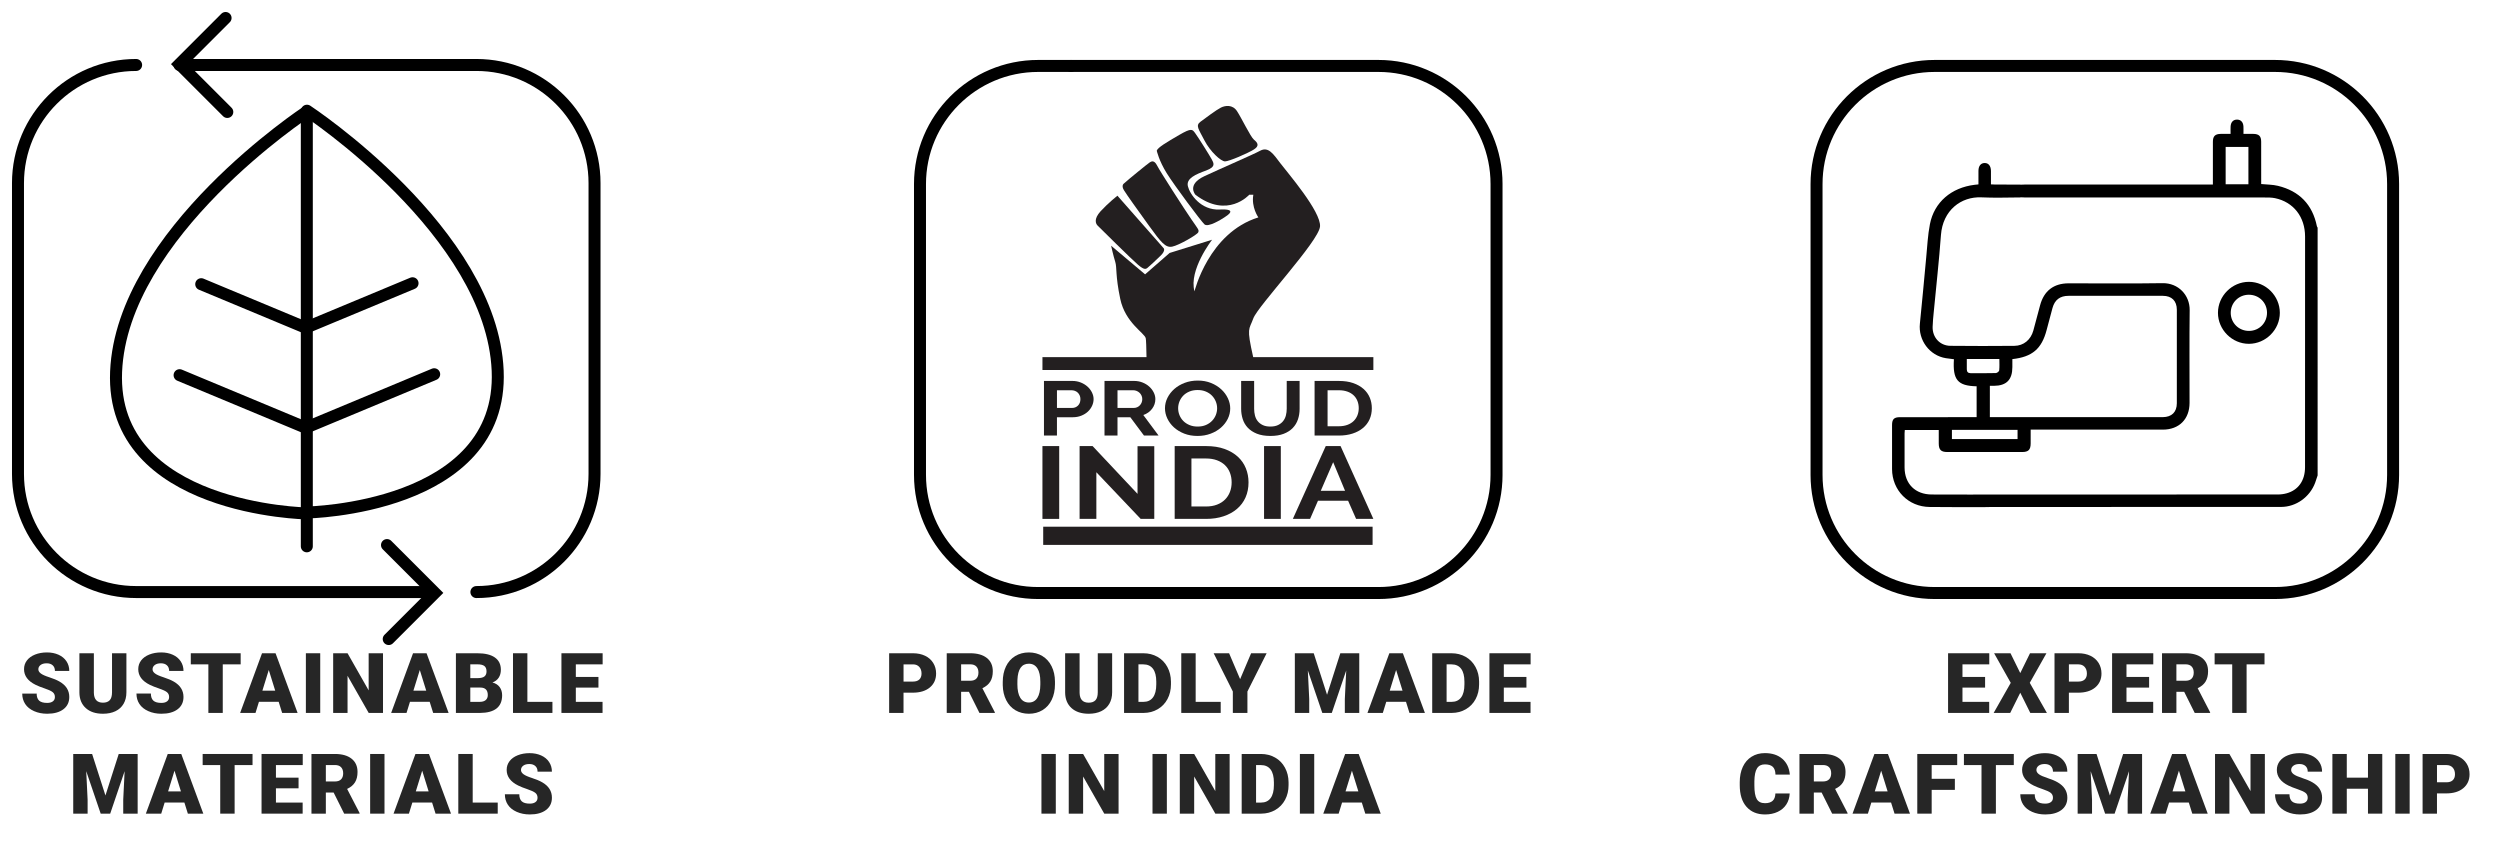 <?xml version="1.0" encoding="utf-8"?>
<!-- Generator: Adobe Illustrator 16.0.0, SVG Export Plug-In . SVG Version: 6.00 Build 0)  -->
<!DOCTYPE svg PUBLIC "-//W3C//DTD SVG 1.1//EN" "http://www.w3.org/Graphics/SVG/1.1/DTD/svg11.dtd">
<svg version="1.1" id="Layer_1" xmlns="http://www.w3.org/2000/svg" xmlns:xlink="http://www.w3.org/1999/xlink" x="0px" y="0px"
	 width="417px" height="140.592px" viewBox="0 0 417 140.592" enable-background="new 0 0 417 140.592" xml:space="preserve">
<g>
	<defs>
		<rect id="SVGID_1_" x="2" y="2" width="98.168" height="105.592"/>
	</defs>
	<clipPath id="SVGID_2_">
		<use xlink:href="#SVGID_1_"  overflow="visible"/>
	</clipPath>
	
		<path clip-path="url(#SVGID_2_)" fill="none" stroke="#000000" stroke-width="2" stroke-linecap="round" stroke-miterlimit="10" d="
		M29.933,10.838h49.53c10.883,0,19.705,8.822,19.705,19.705v48.506c0,10.882-8.822,19.705-19.705,19.705"/>
	
		<path clip-path="url(#SVGID_2_)" fill="none" stroke="#000000" stroke-width="2" stroke-linecap="round" stroke-miterlimit="10" d="
		M72.174,98.754H22.705C11.823,98.754,3,89.932,3,79.049V30.543c0-10.882,8.823-19.705,19.705-19.705"/>
	
		<polyline clip-path="url(#SVGID_2_)" fill="none" stroke="#000000" stroke-width="2" stroke-linecap="round" stroke-miterlimit="10" points="
		64.838,106.592 72.532,98.897 64.551,90.916 	"/>
	
		<polyline clip-path="url(#SVGID_2_)" fill="none" stroke="#000000" stroke-width="2" stroke-linecap="round" stroke-miterlimit="10" points="
		37.627,3 29.933,10.694 37.914,18.676 	"/>
	
		<line clip-path="url(#SVGID_2_)" fill="none" stroke="#000000" stroke-width="2" stroke-linecap="round" stroke-miterlimit="10" x1="51.176" y1="91.127" x2="51.176" y2="18.622"/>
	
		<path clip-path="url(#SVGID_2_)" fill="none" stroke="#000000" stroke-width="2" stroke-linecap="round" stroke-miterlimit="10" d="
		M51.176,18.622c0,0-30.841,20.267-31.811,43.372c-0.969,23.104,31.811,23.645,31.811,23.645"/>
	
		<line clip-path="url(#SVGID_2_)" fill="none" stroke="#000000" stroke-width="2" stroke-linecap="round" stroke-miterlimit="10" x1="51.176" y1="71.422" x2="29.955" y2="62.58"/>
	
		<line clip-path="url(#SVGID_2_)" fill="none" stroke="#000000" stroke-width="2" stroke-linecap="round" stroke-miterlimit="10" x1="51.176" y1="54.742" x2="33.565" y2="47.404"/>
	
		<path clip-path="url(#SVGID_2_)" fill="none" stroke="#000000" stroke-width="2" stroke-linecap="round" stroke-miterlimit="10" d="
		M51.201,18.465c0,0,30.841,20.267,31.811,43.371c0.97,23.104-31.811,23.645-31.811,23.645"/>
	
		<line clip-path="url(#SVGID_2_)" fill="none" stroke="#000000" stroke-width="2" stroke-linecap="round" stroke-miterlimit="10" x1="51.201" y1="71.265" x2="72.422" y2="62.423"/>
	
		<line clip-path="url(#SVGID_2_)" fill="none" stroke="#000000" stroke-width="2" stroke-linecap="round" stroke-miterlimit="10" x1="51.201" y1="54.584" x2="68.813" y2="47.247"/>
</g>
<g>
	<defs>
		<rect id="SVGID_3_" x="152.454" y="10" width="98.168" height="89.916"/>
	</defs>
	<clipPath id="SVGID_4_">
		<use xlink:href="#SVGID_3_"  overflow="visible"/>
	</clipPath>
	
		<path clip-path="url(#SVGID_4_)" fill="none" stroke="#000000" stroke-width="2" stroke-linecap="round" stroke-miterlimit="10" d="
		M178.644,11h51.274c10.882,0,19.705,8.822,19.705,19.705v48.506c0,10.882-8.823,19.705-19.705,19.705h-5.485"/>
	
		<path clip-path="url(#SVGID_4_)" fill="none" stroke="#000000" stroke-width="2" stroke-linecap="round" stroke-miterlimit="10" d="
		M224.433,98.916h-51.274c-10.881,0-19.704-8.822-19.704-19.705V30.705c0-10.882,8.823-19.705,19.704-19.705h5.486"/>
	<path clip-path="url(#SVGID_4_)" fill="#231F20" d="M181.455,68.661c0.301-0.282,0.537-0.604,0.704-0.969
		c0.167-0.363,0.253-0.738,0.253-1.123c0-0.367-0.091-0.732-0.268-1.097c-0.178-0.363-0.426-0.688-0.738-0.976
		c-0.314-0.285-0.689-0.517-1.123-0.692c-0.435-0.175-0.908-0.263-1.422-0.263h-4.727v9.109h2.166v-3.053h2.639
		c0.514,0,0.984-0.086,1.414-0.257S181.149,68.943,181.455,68.661 M179.812,67.647c-0.267,0.265-0.599,0.398-0.997,0.398h-2.514
		v-2.951h2.418c0.19,0,0.375,0.032,0.56,0.096c0.183,0.064,0.343,0.16,0.478,0.289c0.138,0.128,0.248,0.284,0.33,0.468
		c0.084,0.185,0.127,0.393,0.127,0.622C180.213,67.023,180.078,67.383,179.812,67.647"/>
	<path clip-path="url(#SVGID_4_)" fill="#231F20" d="M190.703,69.226c0.618-0.213,1.107-0.563,1.47-1.045
		c0.361-0.483,0.541-1.021,0.541-1.61c0-0.368-0.088-0.734-0.267-1.097c-0.178-0.364-0.424-0.689-0.739-0.977
		c-0.313-0.286-0.688-0.517-1.122-0.691c-0.434-0.176-0.908-0.265-1.42-0.265h-4.934v9.11h2.168v-3.053h2.137l2.277,3.053h2.435
		L190.703,69.226z M190.422,67.147c-0.074,0.18-0.172,0.336-0.299,0.468c-0.125,0.133-0.275,0.238-0.449,0.315
		c-0.172,0.076-0.358,0.115-0.557,0.115H186.4v-2.951h2.623c0.189,0,0.374,0.037,0.557,0.108c0.184,0.073,0.348,0.177,0.487,0.309
		c0.142,0.133,0.254,0.288,0.337,0.468c0.085,0.18,0.127,0.377,0.127,0.591C190.531,66.775,190.494,66.968,190.422,67.147"/>
	<path clip-path="url(#SVGID_4_)" fill="#231F20" d="M199.751,72.716c0.785,0,1.512-0.126,2.183-0.378
		c0.67-0.253,1.245-0.591,1.727-1.014c0.482-0.424,0.859-0.911,1.132-1.463c0.272-0.553,0.408-1.132,0.408-1.738
		c0-0.573-0.131-1.138-0.393-1.694c-0.262-0.556-0.628-1.052-1.1-1.487c-0.471-0.438-1.039-0.79-1.703-1.06
		c-0.665-0.27-1.401-0.404-2.209-0.404c-0.784,0-1.512,0.126-2.182,0.378c-0.671,0.254-1.248,0.594-1.734,1.021
		c-0.487,0.428-0.869,0.92-1.147,1.476c-0.278,0.557-0.416,1.138-0.416,1.745c0,0.582,0.13,1.15,0.392,1.706
		c0.263,0.557,0.632,1.051,1.107,1.483c0.477,0.431,1.049,0.777,1.713,1.039C198.192,72.586,198.935,72.716,199.751,72.716
		 M196.734,69.239c-0.147-0.368-0.22-0.749-0.22-1.143c0-0.376,0.072-0.746,0.212-1.109c0.142-0.363,0.349-0.688,0.621-0.976
		c0.271-0.287,0.612-0.517,1.021-0.692s0.875-0.264,1.397-0.264c0.503,0,0.955,0.083,1.358,0.25s0.743,0.393,1.021,0.674
		c0.278,0.282,0.492,0.607,0.645,0.976s0.228,0.749,0.228,1.142c0,0.377-0.071,0.746-0.211,1.11c-0.142,0.364-0.351,0.69-0.629,0.98
		c-0.277,0.291-0.617,0.524-1.021,0.7c-0.402,0.175-0.867,0.264-1.39,0.264c-0.513,0-0.972-0.087-1.373-0.258
		c-0.403-0.171-0.744-0.397-1.022-0.68C197.094,69.932,196.882,69.606,196.734,69.239"/>
	<path clip-path="url(#SVGID_4_)" fill="#231F20" d="M215.637,71.382c0.395-0.41,0.682-0.891,0.864-1.438
		c0.184-0.547,0.275-1.133,0.275-1.758v-4.645h-2.151v4.645c0,0.377-0.045,0.742-0.135,1.097c-0.088,0.355-0.24,0.671-0.455,0.943
		c-0.214,0.274-0.497,0.497-0.848,0.667c-0.352,0.172-0.782,0.257-1.295,0.257c-0.505,0-0.928-0.083-1.273-0.25
		c-0.345-0.167-0.625-0.387-0.84-0.661c-0.215-0.272-0.367-0.588-0.455-0.942c-0.089-0.355-0.134-0.726-0.134-1.11v-4.645h-2.168
		v4.645c0,0.59,0.087,1.159,0.26,1.707c0.172,0.547,0.452,1.028,0.84,1.443s0.893,0.749,1.515,1.001
		c0.624,0.252,1.381,0.378,2.271,0.378c0.858,0,1.597-0.119,2.215-0.359C214.74,72.117,215.244,71.792,215.637,71.382"/>
	<path clip-path="url(#SVGID_4_)" fill="#231F20" d="M225.721,63.9c-0.687-0.239-1.485-0.358-2.396-0.358h-4.053v9.109h4.053
		c0.837,0,1.594-0.108,2.27-0.327c0.676-0.218,1.254-0.525,1.734-0.924c0.482-0.396,0.853-0.876,1.107-1.437
		c0.257-0.561,0.385-1.188,0.385-1.88c0-0.624-0.115-1.213-0.345-1.765c-0.23-0.552-0.577-1.033-1.037-1.442
		C226.979,64.466,226.405,64.141,225.721,63.9 M226.418,69.277c-0.146,0.368-0.357,0.687-0.635,0.955
		c-0.277,0.271-0.624,0.482-1.037,0.636c-0.414,0.154-0.888,0.231-1.421,0.231h-1.885v-6.005h1.885c0.523,0,0.992,0.073,1.405,0.218
		c0.414,0.145,0.761,0.351,1.045,0.616c0.282,0.265,0.497,0.582,0.643,0.949c0.147,0.367,0.221,0.77,0.221,1.206
		C226.639,68.512,226.565,68.909,226.418,69.277"/>
	<rect x="173.879" y="74.406" clip-path="url(#SVGID_4_)" fill="#231F20" width="2.795" height="12.146"/>
	<polygon clip-path="url(#SVGID_4_)" fill="#231F20" points="182.872,78.769 190.266,86.552 192.534,86.552 192.534,74.422 
		189.74,74.422 189.74,82.378 182.245,74.405 180.076,74.405 180.076,86.552 182.872,86.552 	"/>
	<path clip-path="url(#SVGID_4_)" fill="#231F20" d="M204.09,86.115c0.871-0.29,1.617-0.7,2.238-1.231
		c0.622-0.53,1.098-1.169,1.428-1.916c0.331-0.746,0.497-1.582,0.497-2.506c0-0.833-0.147-1.617-0.446-2.353
		c-0.297-0.735-0.741-1.378-1.336-1.925c-0.596-0.547-1.335-0.98-2.219-1.3s-1.913-0.479-3.089-0.479h-5.227v12.146h5.227
		C202.243,86.552,203.219,86.406,204.09,86.115 M198.731,76.476h2.432c0.676,0,1.28,0.097,1.814,0.291
		c0.531,0.194,0.98,0.468,1.346,0.821s0.641,0.774,0.831,1.266c0.188,0.49,0.284,1.026,0.284,1.608c0,0.569-0.096,1.101-0.284,1.591
		c-0.19,0.491-0.463,0.915-0.82,1.274c-0.358,0.359-0.804,0.642-1.338,0.847c-0.533,0.206-1.143,0.308-1.833,0.308h-2.432V76.476z"
		/>
	<rect x="210.844" y="74.405" clip-path="url(#SVGID_4_)" fill="#231F20" width="2.795" height="12.146"/>
	<path clip-path="url(#SVGID_4_)" fill="#231F20" d="M221.136,74.405l-5.49,12.146h2.876l1.317-3.028h5.023l1.336,3.028h2.879
		l-5.471-12.146H221.136z M220.305,81.864l2.066-4.773l1.984,4.773H220.305z"/>
	<path clip-path="url(#SVGID_4_)" fill="#231F20" d="M229.076,59.573h-20.044c-1.146-5.088-0.687-4.493,0.022-6.467
		c0.734-2.046,10.916-12.856,11.126-15.323c0.209-2.467-5.458-9.027-6.612-10.549c-1.155-1.521-1.994-2.834-3.358-2.1
		c-1.365,0.735-6.298,2.834-9.314,4.252c-3.018,1.416-1.498,3.096-1.498,3.096c5.354,4.093,8.976,0,8.976,0h0.682
		c-0.367,2.1,0.84,3.779,0.84,3.779c-8.292,2.57-10.653,12.332-10.653,12.332c-0.997-3.568,2.938-8.606,2.938-8.606l-7.085,2.204
		l-4.093,3.568l-5.668-4.776c0,0,0.368,1.68,0.684,2.677c0.313,0.997,0,2.204,0.838,6.193c0.84,3.988,4.041,5.667,4.252,6.559
		c0.064,0.278,0.105,1.55,0.129,3.161h-17.357v2.139h55.197V59.573z"/>
	<rect x="174.006" y="87.854" clip-path="url(#SVGID_4_)" fill="#231F20" width="54.942" height="3.035"/>
	<path clip-path="url(#SVGID_4_)" fill="#231F20" d="M189.848,44.186c0.996,0.84,1.26,0.734,1.574,0.473
		c0.314-0.264,1.364-1.208,2.204-2.047c0.84-0.84,0.473-1.207,0.473-1.207l-7.716-8.764c0,0-1.521,1.207-2.781,2.57
		c-1.258,1.365-0.787,2.152-0.524,2.414C183.34,37.889,188.85,43.346,189.848,44.186"/>
	<path clip-path="url(#SVGID_4_)" fill="#231F20" d="M191.632,37.625c2.047,2.834,2.781,3.727,3.883,3.516
		c1.104-0.209,4.199-1.993,4.355-2.397c0.158-0.403,0-0.487-1.153-2.167c-1.155-1.68-5.248-8.029-5.72-8.975
		c-0.474-0.944-0.945-0.682-1.207-0.524c-0.264,0.157-3.622,2.886-4.304,3.517c0,0-0.525,0.314,0,1.153
		C188.011,32.588,189.584,34.791,191.632,37.625"/>
	<path clip-path="url(#SVGID_4_)" fill="#231F20" d="M200.895,37.416c0.604,0.576,2.86-0.841,3.332-1.154
		c0.472-0.315,2.361-1.471-0.787-1.313c-3.149,0.157-4.985-2.572-5.301-3.884c-0.313-1.312,1.312-1.994,3.044-2.624
		c1.732-0.629,1.207-1.313,0.945-1.837c-0.263-0.524-2.311-3.778-2.782-4.408c-0.472-0.629-0.577-0.892-2.658,0.315
		c-2.079,1.207-3.587,2.099-3.743,2.623c0,0,0.366,1.68,1.68,3.778C195.935,31.014,200.29,36.838,200.895,37.416"/>
	<path clip-path="url(#SVGID_4_)" fill="#231F20" d="M204.332,26.92c0.682,0.001,3.831-1.365,4.827-1.994
		c0.997-0.63,0.577-1.154,0-1.627c-0.576-0.473-2.099-3.674-2.834-4.775c-0.734-1.103-1.941-0.945-2.676-0.578
		s-2.568,1.735-3.41,2.361c-0.861,0.641-0.315,1.207,0.655,3.098C201.866,25.293,203.649,26.92,204.332,26.92"/>
</g>
<g>
	<defs>
		<rect id="SVGID_5_" x="302" y="10" width="98.168" height="89.916"/>
	</defs>
	<clipPath id="SVGID_6_">
		<use xlink:href="#SVGID_5_"  overflow="visible"/>
	</clipPath>
	<path clip-path="url(#SVGID_6_)" d="M386.458,37.736c-0.738-3.628-2.932-5.873-6.503-6.74c-0.882-0.215-1.816-0.201-2.788-0.299
		v-0.752c-0.001-2.104,0.004-4.205-0.003-6.309c-0.004-0.932-0.371-1.288-1.308-1.303c-0.523-0.008-1.05,0-1.646,0
		c0-0.463,0.016-0.85-0.003-1.234c-0.035-0.711-0.427-1.133-1.037-1.15c-0.649-0.018-1.065,0.404-1.106,1.15
		c-0.02,0.385-0.003,0.771-0.003,1.234c-0.6,0-1.125-0.008-1.65,0c-0.932,0.016-1.298,0.381-1.3,1.309
		c-0.004,2.126-0.002,4.251-0.002,6.377v0.766h-0.931c-8.734,0-21.779,0-30.512,0c-0.203,0-0.409,0.002-0.61,0.021
		c-0.044-0.003-0.077-0.017-0.123-0.017c-1.362-0.014-2.726-0.002-4.09-0.006c-0.242,0-0.483-0.021-0.752-0.031
		c0-0.801,0.003-1.516-0.001-2.23c-0.006-0.845-0.408-1.347-1.063-1.332c-0.634,0.014-1.016,0.496-1.021,1.303
		c-0.006,0.754-0.001,1.508-0.001,2.264c-0.277,0.029-0.46,0.047-0.644,0.068c-3.891,0.479-6.731,2.899-7.449,6.559
		c-0.358,1.826-0.439,3.709-0.621,5.568c-0.356,3.676-0.666,7.356-1.053,11.028c-0.291,2.75,1.605,5.33,4.336,5.765
		c0.446,0.071,0.896,0.118,1.34,0.176c-0.219,3.417,0.597,4.445,3.787,4.513v5.149h-0.783c-3.997,0-7.994-0.002-11.991,0.001
		c-1,0.001-1.332,0.33-1.333,1.317c-0.003,2.45-0.008,4.899,0,7.349c0.012,3.536,2.727,6.281,6.26,6.313
		c8.285,0.074,12.355-0.003,8.459,0.003c0.004,0,0.004,0,0.006,0c15.516,0.001,34.99,0.004,50.159-0.01
		c2.521-0.002,4.803-1.66,5.688-4.032c0.15-0.405,0.275-0.82,0.413-1.229V37.975C386.538,37.896,386.475,37.82,386.458,37.736
		 M371.238,24.514h3.797v6.218h-3.797V24.514z M328.689,62.246c-0.427-0.002-0.627-0.231-0.626-0.649c0.001-0.549,0-1.098,0-1.719
		h5.431c0,0.648,0.041,1.286-0.027,1.912c-0.018,0.171-0.363,0.432-0.563,0.437C331.5,62.265,330.094,62.249,328.689,62.246
		 M335.662,61.233c0-0.449,0-0.898,0-1.334c3.324-0.365,4.895-1.723,5.713-4.846c0.32-1.226,0.646-2.45,0.979-3.672
		c0.371-1.359,1.242-2.035,2.677-2.037c5.244-0.009,10.489-0.007,15.734,0c1.479,0.002,2.327,0.837,2.331,2.323
		c0.012,5.198,0.012,10.397-0.001,15.597c-0.003,1.479-0.856,2.301-2.34,2.315c-0.752,0.007-1.504,0.003-2.256,0.004
		c-0.154-0.005-0.311-0.002-0.463-0.002c-6.725,0-18.603,0-25.326,0h-0.803v-5.224c0.268,0,0.473,0.001,0.678-0.001
		C334.682,64.339,335.66,63.345,335.662,61.233 M325.58,71.7h10.949v1.533H325.58V71.7z M384.479,77.929
		c0,0.523-0.064,1.067-0.211,1.568c-0.555,1.902-2.174,2.985-4.396,2.985c-15.573,0.002-34.895,0.001-50.468,0.002
		c-0.076,0-0.195,0.004-0.33,0.012c-1.668-0.002-4-0.006-6.865-0.014c-2.741-0.008-4.516-1.773-4.527-4.503
		c-0.008-1.895-0.003-3.789,0-5.684c0-0.198,0.027-0.397,0.039-0.575h5.662c0,0.796-0.005,1.534,0.001,2.272
		c0.008,1.039,0.38,1.405,1.43,1.405c4.159,0.002,8.318,0.002,12.478,0c1.043,0,1.412-0.369,1.421-1.416
		c0.006-0.754,0.001-1.508,0.001-2.318h0.835c4.483,0,14.119,0.001,18.601,0c0.138,0,0.276,0.004,0.414-0.003
		c0.733,0.003,1.465,0.004,2.198,0.003c2.707-0.003,4.453-1.746,4.455-4.464c0.004-5.151-0.043-10.305,0.02-15.456
		c0.031-2.51-1.888-4.553-4.521-4.511c-5.221,0.084-10.444,0.023-15.666,0.026c-2.504,0.002-4.126,1.261-4.768,3.684
		c-0.373,1.402-0.738,2.807-1.125,4.205c-0.426,1.528-1.613,2.526-3.158,2.539c-3.559,0.032-7.117,0.037-10.674-0.004
		c-1.752-0.02-3.008-1.403-2.963-3.163c0.02-0.83,0.109-1.659,0.188-2.485c0.404-4.274,0.89-8.541,1.199-12.822
		c0.302-4.146,3.369-6.451,6.748-6.295c2.144,0.101,4.297,0.029,6.445,0.014c0.059,0,0.1-0.018,0.153-0.021
		c0.213,0.02,0.429,0.025,0.644,0.025c11.875,0.002,28.063,0.001,39.938,0.006c0.599,0.001,1.212-0.009,1.793,0.112
		c3.077,0.64,5.015,3.12,5.016,6.403C384.491,52.281,384.49,65.104,384.479,77.929"/>
	<path clip-path="url(#SVGID_6_)" d="M375.115,47.01c-2.813,0-5.162,2.355-5.16,5.17c0.002,2.816,2.354,5.173,5.162,5.169
		c2.814-0.004,5.163-2.357,5.159-5.171C380.274,49.356,377.93,47.01,375.115,47.01 M375.144,55.195
		c-1.699,0.01-3.04-1.303-3.058-2.99c-0.018-1.685,1.313-3.033,3.004-3.043c1.704-0.009,3.039,1.301,3.048,2.989
		C378.145,53.855,376.835,55.188,375.144,55.195"/>
	<path clip-path="url(#SVGID_6_)" fill="none" stroke="#000000" stroke-width="2" stroke-miterlimit="10" d="M379.463,98.916
		h-56.758c-10.883,0-19.705-8.822-19.705-19.705V30.705C303,19.823,311.822,11,322.705,11h56.758
		c10.884,0,19.705,8.823,19.705,19.705v48.506C399.168,90.094,390.347,98.916,379.463,98.916z"/>
</g>
<g>
	<path fill="#262626" d="M7.782,110.638c0.424,0,0.76,0.111,1.008,0.335s0.373,0.538,0.373,0.943h2.393
		c0-0.606-0.157-1.145-0.472-1.617c-0.314-0.471-0.755-0.835-1.323-1.09s-1.209-0.383-1.924-0.383c-0.734,0-1.395,0.117-1.982,0.352
		c-0.588,0.235-1.042,0.563-1.364,0.984c-0.321,0.422-0.482,0.908-0.482,1.46c0,1.107,0.645,1.978,1.935,2.611
		c0.396,0.196,0.907,0.398,1.531,0.608s1.061,0.412,1.309,0.608s0.373,0.47,0.373,0.82c0,0.31-0.115,0.55-0.345,0.722
		c-0.23,0.17-0.543,0.256-0.94,0.256c-0.62,0-1.067-0.127-1.343-0.379c-0.276-0.254-0.414-0.646-0.414-1.18H3.708
		c0,0.656,0.165,1.236,0.496,1.74c0.331,0.503,0.823,0.899,1.477,1.189c0.654,0.289,1.384,0.434,2.191,0.434
		c1.144,0,2.044-0.248,2.7-0.745s0.984-1.181,0.984-2.051c0-1.089-0.538-1.943-1.613-2.563c-0.442-0.255-1.007-0.493-1.695-0.715
		c-0.688-0.221-1.169-0.435-1.442-0.643c-0.273-0.207-0.41-0.438-0.41-0.693c0-0.292,0.124-0.532,0.373-0.721
		C7.015,110.732,7.354,110.638,7.782,110.638z"/>
	<path fill="#262626" d="M17.174,119.053c0.802,0,1.497-0.142,2.085-0.424s1.039-0.693,1.354-1.234
		c0.314-0.539,0.472-1.179,0.472-1.917v-6.515h-2.399v6.501c0,0.615-0.127,1.06-0.383,1.333s-0.631,0.41-1.128,0.41
		c-0.984,0-1.49-0.545-1.518-1.634v-6.61h-2.413v6.563c0.014,1.094,0.369,1.955,1.066,2.584S15.962,119.053,17.174,119.053z"/>
	<path fill="#262626" d="M26.922,119.053c1.144,0,2.044-0.248,2.7-0.745s0.984-1.181,0.984-2.051c0-1.089-0.538-1.943-1.613-2.563
		c-0.442-0.255-1.007-0.493-1.695-0.715c-0.688-0.221-1.169-0.435-1.442-0.643c-0.273-0.207-0.41-0.438-0.41-0.693
		c0-0.292,0.124-0.532,0.373-0.721c0.249-0.189,0.587-0.284,1.015-0.284c0.424,0,0.76,0.111,1.008,0.335s0.373,0.538,0.373,0.943
		h2.393c0-0.606-0.157-1.145-0.472-1.617c-0.314-0.471-0.755-0.835-1.323-1.09s-1.209-0.383-1.924-0.383
		c-0.734,0-1.395,0.117-1.982,0.352c-0.588,0.235-1.042,0.563-1.364,0.984c-0.321,0.422-0.482,0.908-0.482,1.46
		c0,1.107,0.645,1.978,1.935,2.611c0.396,0.196,0.907,0.398,1.531,0.608s1.061,0.412,1.309,0.608s0.373,0.47,0.373,0.82
		c0,0.31-0.115,0.55-0.345,0.722c-0.23,0.17-0.543,0.256-0.94,0.256c-0.62,0-1.067-0.127-1.343-0.379
		c-0.276-0.254-0.414-0.646-0.414-1.18h-2.406c0,0.656,0.165,1.236,0.496,1.74c0.331,0.503,0.823,0.899,1.477,1.189
		C25.385,118.908,26.116,119.053,26.922,119.053z"/>
	<polygon fill="#262626" points="34.756,118.916 37.156,118.916 37.156,110.815 40.143,110.815 40.143,108.963 31.824,108.963 
		31.824,110.815 34.756,110.815 	"/>
	<path fill="#262626" d="M47.061,118.916h2.578l-3.678-9.953h-2.256l-3.65,9.953h2.563l0.574-1.859h3.288L47.061,118.916z
		 M43.766,115.204l1.066-3.452l1.073,3.452H43.766z"/>
	<rect x="51.02" y="108.963" fill="#262626" width="2.393" height="9.953"/>
	<polygon fill="#262626" points="63.885,108.963 61.492,108.963 61.492,115.156 57.971,108.963 55.572,108.963 55.572,118.916 
		57.971,118.916 57.971,112.723 61.498,118.916 63.885,118.916 	"/>
	<path fill="#262626" d="M68.383,117.057h3.287l0.582,1.859h2.576l-3.678-9.953h-2.256l-3.65,9.953h2.564L68.383,117.057z
		 M70.023,111.752l1.072,3.452h-2.139L70.023,111.752z"/>
	<path fill="#262626" d="M82.143,113.837c0.461-0.173,0.81-0.442,1.047-0.807c0.236-0.364,0.355-0.805,0.355-1.319
		c0-0.894-0.334-1.574-1.002-2.044s-1.642-0.704-2.922-0.704h-3.576v9.953h4.041c1.212-0.009,2.127-0.259,2.744-0.748
		c0.617-0.49,0.926-1.223,0.926-2.198c0-0.538-0.139-0.993-0.416-1.367C83.062,114.229,82.662,113.974,82.143,113.837z
		 M78.445,110.809h1.176c0.537,0,0.927,0.093,1.168,0.277c0.242,0.186,0.363,0.488,0.363,0.909c0,0.365-0.112,0.642-0.336,0.829
		c-0.223,0.188-0.597,0.283-1.121,0.288h-1.25V110.809z M81.016,116.773c-0.232,0.197-0.565,0.297-0.998,0.297h-1.572v-2.386h1.682
		c0.824,0.005,1.236,0.422,1.236,1.251C81.363,116.296,81.248,116.574,81.016,116.773z"/>
	<polygon fill="#262626" points="87.967,108.963 85.568,108.963 85.568,118.916 92.145,118.916 92.145,117.07 87.967,117.07 	"/>
	<polygon fill="#262626" points="93.648,118.916 100.505,118.916 100.505,117.07 96.048,117.07 96.048,114.691 99.821,114.691 
		99.821,112.914 96.048,112.914 96.048,110.815 100.519,110.815 100.519,108.963 93.648,108.963 	"/>
	<polygon fill="#262626" points="17.588,132.688 15.366,125.763 12.215,125.763 12.215,135.716 14.614,135.716 14.614,133.392 
		14.382,128.627 16.795,135.716 18.381,135.716 20.787,128.634 20.555,133.392 20.555,135.716 22.961,135.716 22.961,125.763 
		19.803,125.763 	"/>
	<path fill="#262626" d="M27.979,125.763l-3.65,9.953h2.563l0.574-1.859h3.288l0.581,1.859h2.577l-3.678-9.953H27.979z
		 M28.04,132.004l1.066-3.452l1.073,3.452H28.04z"/>
	<polygon fill="#262626" points="33.803,127.615 36.735,127.615 36.735,135.716 39.135,135.716 39.135,127.615 42.122,127.615 
		42.122,125.763 33.803,125.763 	"/>
	<polygon fill="#262626" points="43.626,135.716 50.482,135.716 50.482,133.87 46.025,133.87 46.025,131.491 49.799,131.491 
		49.799,129.714 46.025,129.714 46.025,127.615 50.496,127.615 50.496,125.763 43.626,125.763 	"/>
	<path fill="#262626" d="M59.215,130.488c0.281-0.455,0.421-1.029,0.421-1.721c0-0.956-0.333-1.696-0.998-2.22
		s-1.589-0.785-2.769-0.785h-3.917v9.953h2.399v-3.521h1.299l1.757,3.521h2.57v-0.103l-2.078-4.019
		C58.496,131.313,58.936,130.943,59.215,130.488z M56.898,129.99c-0.23,0.239-0.574,0.359-1.029,0.359h-1.518v-2.741h1.518
		c0.451,0,0.793,0.122,1.025,0.366c0.232,0.245,0.349,0.582,0.349,1.011C57.243,129.415,57.128,129.75,56.898,129.99z"/>
	<rect x="61.741" y="125.763" fill="#262626" width="2.393" height="9.953"/>
	<path fill="#262626" d="M69.295,125.763l-3.65,9.953h2.563l0.574-1.859h3.288l0.581,1.859h2.577l-3.678-9.953H69.295z
		 M69.356,132.004l1.066-3.452l1.073,3.452H69.356z"/>
	<polygon fill="#262626" points="78.845,125.763 76.445,125.763 76.445,135.716 83.021,135.716 83.021,133.87 78.845,133.87 	"/>
	<path fill="#262626" d="M88.285,127.438c0.424,0,0.76,0.111,1.008,0.335c0.249,0.224,0.373,0.538,0.373,0.943h2.393
		c0-0.606-0.157-1.145-0.472-1.617c-0.314-0.471-0.755-0.835-1.323-1.09c-0.566-0.255-1.209-0.383-1.924-0.383
		c-0.734,0-1.395,0.117-1.982,0.352c-0.588,0.235-1.043,0.563-1.363,0.984c-0.322,0.422-0.482,0.908-0.482,1.46
		c0,1.107,0.645,1.978,1.935,2.611c0.396,0.196,0.907,0.398,1.531,0.608s1.061,0.412,1.31,0.608c0.248,0.196,0.372,0.47,0.372,0.82
		c0,0.31-0.115,0.55-0.345,0.722c-0.23,0.17-0.544,0.256-0.94,0.256c-0.62,0-1.067-0.127-1.343-0.379
		c-0.276-0.254-0.414-0.646-0.414-1.18h-2.406c0,0.656,0.165,1.236,0.496,1.74c0.33,0.503,0.822,0.899,1.477,1.189
		c0.653,0.289,1.384,0.434,2.19,0.434c1.144,0,2.044-0.248,2.7-0.745s0.984-1.181,0.984-2.051c0-1.089-0.538-1.943-1.613-2.563
		c-0.441-0.255-1.008-0.493-1.695-0.715c-0.688-0.221-1.169-0.435-1.442-0.643c-0.273-0.207-0.41-0.438-0.41-0.693
		c0-0.292,0.124-0.532,0.372-0.721C87.519,127.532,87.857,127.438,88.285,127.438z"/>
	<path fill="#262626" d="M154.302,109.383c-0.585-0.279-1.259-0.42-2.021-0.42h-3.971v9.953h2.398v-3.377h1.531
		c1.213,0,2.166-0.291,2.861-0.871c0.695-0.582,1.043-1.357,1.043-2.328c0-0.656-0.161-1.243-0.482-1.76
		C155.341,110.063,154.887,109.664,154.302,109.383z M153.345,113.338c-0.243,0.232-0.599,0.349-1.063,0.349h-1.572v-2.871h1.6
		c0.434,0.005,0.775,0.146,1.025,0.424c0.251,0.278,0.377,0.649,0.377,1.114C153.711,112.777,153.588,113.105,153.345,113.338z"/>
	<path fill="#262626" d="M165.178,113.688c0.28-0.456,0.42-1.028,0.42-1.722c0-0.955-0.332-1.695-0.998-2.219
		c-0.665-0.523-1.588-0.785-2.768-0.785h-3.918v9.953h2.4v-3.521h1.299l1.756,3.521h2.57v-0.103l-2.078-4.019
		C164.459,114.512,164.897,114.144,165.178,113.688z M162.86,113.189c-0.229,0.24-0.573,0.36-1.028,0.36h-1.518v-2.741h1.518
		c0.451,0,0.793,0.122,1.025,0.367c0.232,0.244,0.348,0.581,0.348,1.01C163.205,112.615,163.09,112.95,162.86,113.189z"/>
	<path fill="#262626" d="M175.428,116.722c0.36-0.747,0.541-1.606,0.541-2.577v-0.458c-0.005-0.957-0.191-1.806-0.558-2.546
		c-0.366-0.741-0.881-1.313-1.542-1.713c-0.66-0.4-1.412-0.602-2.256-0.602c-0.852,0-1.611,0.203-2.279,0.608
		s-1.18,0.981-1.538,1.726c-0.358,0.746-0.536,1.605-0.536,2.581v0.561c0.018,0.938,0.211,1.771,0.577,2.495
		s0.878,1.281,1.534,1.672c0.656,0.389,1.408,0.584,2.256,0.584s1.604-0.201,2.267-0.605
		C174.557,118.045,175.068,117.469,175.428,116.722z M173.527,114.186c-0.004,0.967-0.17,1.707-0.498,2.222
		s-0.796,0.772-1.402,0.772c-0.638,0-1.118-0.262-1.441-0.786c-0.324-0.524-0.486-1.274-0.486-2.249l0.008-0.731
		c0.068-1.805,0.703-2.707,1.906-2.707c0.615,0,1.088,0.257,1.419,0.769c0.331,0.514,0.495,1.264,0.495,2.253V114.186z"/>
	<path fill="#262626" d="M181.594,119.053c0.803,0,1.498-0.141,2.086-0.424s1.039-0.693,1.354-1.234
		c0.314-0.539,0.471-1.179,0.471-1.917v-6.515h-2.398v6.501c0,0.615-0.128,1.06-0.383,1.333c-0.256,0.273-0.632,0.41-1.129,0.41
		c-0.984,0-1.49-0.545-1.518-1.634v-6.61h-2.412v6.563c0.014,1.094,0.369,1.955,1.066,2.584S180.382,119.053,181.594,119.053z"/>
	<path fill="#262626" d="M193.072,109.561c-0.702-0.398-1.493-0.598-2.373-0.598h-3.205v9.953h3.273
		c0.861-0.004,1.643-0.211,2.342-0.619c0.699-0.407,1.242-0.973,1.627-1.695c0.385-0.722,0.578-1.539,0.578-2.45v-0.458
		c-0.005-0.902-0.205-1.717-0.599-2.443C194.322,110.522,193.773,109.96,193.072,109.561z M192.867,114.151
		c0,0.966-0.186,1.694-0.555,2.185c-0.369,0.489-0.897,0.734-1.586,0.734h-0.834v-6.255h0.807c0.707,0,1.244,0.243,1.613,0.731
		s0.555,1.213,0.555,2.174V114.151z"/>
	<polygon fill="#262626" points="203.613,117.07 199.436,117.07 199.436,108.963 197.037,108.963 197.037,118.916 203.613,118.916 	
		"/>
	<polygon fill="#262626" points="208.07,118.916 208.07,115.341 211.275,108.963 208.686,108.963 206.854,113.283 205.014,108.963 
		202.438,108.963 205.637,115.341 205.637,118.916 	"/>
	<polygon fill="#262626" points="224.551,111.834 224.318,116.592 224.318,118.916 226.725,118.916 226.725,108.963 
		223.566,108.963 221.352,115.888 219.131,108.963 215.979,108.963 215.979,118.916 218.379,118.916 218.379,116.592 
		218.146,111.827 220.559,118.916 222.145,118.916 	"/>
	<path fill="#262626" d="M231.742,108.963l-3.65,9.953h2.564l0.574-1.859h3.287l0.582,1.859h2.576l-3.678-9.953H231.742z
		 M231.805,115.204l1.066-3.452l1.072,3.452H231.805z"/>
	<path fill="#262626" d="M244.471,109.561c-0.701-0.398-1.492-0.598-2.371-0.598h-3.207v9.953h3.275
		c0.861-0.004,1.641-0.211,2.341-0.619c0.7-0.407,1.241-0.973,1.627-1.695c0.386-0.722,0.577-1.539,0.577-2.45v-0.458
		c-0.004-0.902-0.203-1.717-0.598-2.443C245.721,110.522,245.173,109.96,244.471,109.561z M244.266,114.151
		c0,0.966-0.184,1.694-0.553,2.185c-0.369,0.489-0.898,0.734-1.586,0.734h-0.834v-6.255h0.807c0.706,0,1.244,0.243,1.613,0.731
		s0.553,1.213,0.553,2.174V114.151z"/>
	<polygon fill="#262626" points="248.436,118.916 255.293,118.916 255.293,117.07 250.836,117.07 250.836,114.691 254.609,114.691 
		254.609,112.914 250.836,112.914 250.836,110.815 255.307,110.815 255.307,108.963 248.436,108.963 	"/>
	<rect x="173.713" y="125.763" fill="#262626" width="2.393" height="9.953"/>
	<polygon fill="#262626" points="184.186,131.956 180.664,125.763 178.266,125.763 178.266,135.716 180.664,135.716 
		180.664,129.522 184.191,135.716 186.578,135.716 186.578,125.763 184.186,125.763 	"/>
	<rect x="192.238" y="125.763" fill="#262626" width="2.393" height="9.953"/>
	<polygon fill="#262626" points="202.711,131.956 199.189,125.763 196.791,125.763 196.791,135.716 199.189,135.716 
		199.189,129.522 202.717,135.716 205.104,135.716 205.104,125.763 202.711,125.763 	"/>
	<path fill="#262626" d="M212.691,126.361c-0.702-0.399-1.493-0.599-2.373-0.599h-3.205v9.953h3.273
		c0.861-0.005,1.643-0.211,2.342-0.618c0.699-0.408,1.242-0.974,1.627-1.695c0.385-0.723,0.578-1.539,0.578-2.451v-0.458
		c-0.005-0.902-0.205-1.717-0.599-2.444C213.941,127.322,213.393,126.76,212.691,126.361z M212.486,130.951
		c0,0.967-0.186,1.694-0.555,2.184c-0.369,0.49-0.897,0.735-1.586,0.735h-0.834v-6.255h0.807c0.707,0,1.244,0.244,1.613,0.731
		s0.555,1.212,0.555,2.174V130.951z"/>
	<rect x="216.82" y="125.763" fill="#262626" width="2.393" height="9.953"/>
	<path fill="#262626" d="M224.373,125.763l-3.65,9.953h2.564l0.574-1.859h3.287l0.582,1.859h2.576l-3.678-9.953H224.373z
		 M224.436,132.004l1.066-3.452l1.072,3.452H224.436z"/>
	<polygon fill="#262626" points="331.797,117.07 327.34,117.07 327.34,114.691 331.113,114.691 331.113,112.914 327.34,112.914 
		327.34,110.815 331.811,110.815 331.811,108.963 324.939,108.963 324.939,118.916 331.797,118.916 	"/>
	<polygon fill="#262626" points="341.422,118.916 338.564,113.898 341.346,108.963 338.605,108.963 336.979,112.271 
		335.352,108.963 332.617,108.963 335.393,113.898 332.541,118.916 335.303,118.916 336.979,115.546 338.652,118.916 	"/>
	<path fill="#262626" d="M349.484,114.668c0.695-0.582,1.043-1.357,1.043-2.328c0-0.656-0.161-1.243-0.482-1.76
		c-0.321-0.518-0.775-0.916-1.36-1.197c-0.585-0.279-1.259-0.42-2.021-0.42h-3.971v9.953h2.398v-3.377h1.531
		C347.836,115.539,348.789,115.248,349.484,114.668z M345.092,110.815h1.6c0.434,0.005,0.775,0.146,1.025,0.424
		c0.251,0.278,0.377,0.649,0.377,1.114c0,0.424-0.123,0.752-0.366,0.984s-0.599,0.349-1.063,0.349h-1.572V110.815z"/>
	<polygon fill="#262626" points="359.154,117.07 354.697,117.07 354.697,114.691 358.471,114.691 358.471,112.914 354.697,112.914 
		354.697,110.815 359.168,110.815 359.168,108.963 352.297,108.963 352.297,118.916 359.154,118.916 	"/>
	<path fill="#262626" d="M367.887,113.688c0.28-0.456,0.42-1.028,0.42-1.722c0-0.955-0.332-1.695-0.998-2.219
		c-0.665-0.523-1.588-0.785-2.768-0.785h-3.918v9.953h2.4v-3.521h1.299l1.756,3.521h2.57v-0.103l-2.078-4.019
		C367.168,114.512,367.606,114.144,367.887,113.688z M365.569,113.189c-0.229,0.24-0.573,0.36-1.028,0.36h-1.518v-2.741h1.518
		c0.451,0,0.793,0.122,1.025,0.367c0.232,0.244,0.348,0.581,0.348,1.01C365.914,112.615,365.799,112.95,365.569,113.189z"/>
	<polygon fill="#262626" points="372.334,118.916 374.732,118.916 374.732,110.815 377.721,110.815 377.721,108.963 369.4,108.963 
		369.4,110.815 372.334,110.815 	"/>
	<path fill="#262626" d="M293.067,128.169c0.278-0.446,0.716-0.67,1.313-0.67c0.588,0,1.025,0.132,1.313,0.396s0.44,0.7,0.458,1.306
		h2.393c-0.1-1.117-0.518-1.992-1.251-2.629c-0.733-0.635-1.704-0.953-2.912-0.953c-0.839,0-1.577,0.199-2.215,0.598
		c-0.638,0.399-1.127,0.965-1.466,1.695c-0.34,0.732-0.51,1.586-0.51,2.561v0.492c0,1.555,0.376,2.758,1.128,3.609
		s1.782,1.278,3.09,1.278c0.793,0,1.498-0.146,2.116-0.438c0.617-0.292,1.097-0.703,1.438-1.233
		c0.342-0.531,0.528-1.143,0.561-1.836h-2.386c-0.018,0.564-0.174,0.978-0.465,1.237s-0.713,0.39-1.265,0.39
		c-0.651,0-1.11-0.229-1.378-0.684c-0.266-0.455-0.399-1.215-0.399-2.276v-0.704C292.644,129.328,292.789,128.615,293.067,128.169z"
		/>
	<path fill="#262626" d="M307.412,130.488c0.281-0.455,0.421-1.029,0.421-1.721c0-0.956-0.333-1.695-0.998-2.22
		c-0.665-0.523-1.589-0.785-2.769-0.785h-3.917v9.953h2.399v-3.521h1.299l1.757,3.521h2.57v-0.103l-2.078-4.02
		C306.693,131.313,307.133,130.943,307.412,130.488z M305.096,129.99c-0.23,0.24-0.574,0.359-1.029,0.359h-1.518v-2.741h1.518
		c0.451,0,0.793,0.122,1.025,0.366s0.349,0.582,0.349,1.012S305.325,129.75,305.096,129.99z"/>
	<path fill="#262626" d="M312.652,125.763l-3.65,9.953h2.563l0.574-1.859h3.288l0.581,1.859h2.577l-3.678-9.953H312.652z
		 M312.714,132.004l1.066-3.452l1.073,3.452H312.714z"/>
	<polygon fill="#262626" points="319.803,135.716 322.202,135.716 322.202,131.751 326.071,131.751 326.071,129.905 
		322.202,129.905 322.202,127.615 326.461,127.615 326.461,125.763 319.803,125.763 	"/>
	<polygon fill="#262626" points="327.582,127.615 330.515,127.615 330.515,135.716 332.914,135.716 332.914,127.615 
		335.901,127.615 335.901,125.763 327.582,125.763 	"/>
	<path fill="#262626" d="M341.056,127.438c0.424,0,0.76,0.111,1.009,0.335c0.248,0.224,0.372,0.538,0.372,0.943h2.393
		c0-0.606-0.157-1.146-0.472-1.616c-0.314-0.473-0.756-0.836-1.322-1.091c-0.568-0.255-1.209-0.383-1.925-0.383
		c-0.733,0-1.395,0.117-1.982,0.353c-0.588,0.234-1.042,0.563-1.364,0.984c-0.32,0.421-0.481,0.908-0.481,1.459
		c0,1.107,0.646,1.979,1.935,2.611c0.396,0.195,0.906,0.398,1.531,0.608s1.061,0.413,1.309,0.608
		c0.249,0.195,0.373,0.469,0.373,0.82c0,0.311-0.115,0.551-0.346,0.721c-0.229,0.172-0.543,0.257-0.939,0.257
		c-0.619,0-1.067-0.126-1.344-0.38c-0.275-0.252-0.413-0.646-0.413-1.179h-2.406c0,0.656,0.165,1.236,0.495,1.739
		c0.331,0.504,0.823,0.9,1.477,1.189c0.654,0.29,1.385,0.435,2.191,0.435c1.145,0,2.044-0.249,2.7-0.745s0.984-1.18,0.984-2.051
		c0-1.09-0.538-1.943-1.613-2.563c-0.442-0.255-1.007-0.493-1.695-0.714c-0.688-0.222-1.169-0.436-1.442-0.643
		c-0.273-0.208-0.41-0.439-0.41-0.694c0-0.292,0.124-0.532,0.373-0.722C340.289,127.532,340.627,127.438,341.056,127.438z"/>
	<polygon fill="#262626" points="351.925,132.688 349.703,125.763 346.552,125.763 346.552,135.716 348.951,135.716 
		348.951,133.392 348.719,128.627 351.132,135.716 352.718,135.716 355.124,128.634 354.892,133.392 354.892,135.716 
		357.298,135.716 357.298,125.763 354.14,125.763 	"/>
	<path fill="#262626" d="M362.315,125.763l-3.65,9.953h2.563l0.574-1.859h3.288l0.581,1.859h2.577l-3.678-9.953H362.315z
		 M362.377,132.004l1.066-3.452l1.073,3.452H362.377z"/>
	<polygon fill="#262626" points="375.386,131.956 371.865,125.763 369.466,125.763 369.466,135.716 371.865,135.716 
		371.865,129.522 375.393,135.716 377.778,135.716 377.778,125.763 375.386,125.763 	"/>
	<path fill="#262626" d="M383.548,127.438c0.424,0,0.76,0.111,1.009,0.335c0.248,0.224,0.372,0.538,0.372,0.943h2.393
		c0-0.606-0.157-1.146-0.472-1.616c-0.314-0.473-0.756-0.836-1.322-1.091c-0.568-0.255-1.209-0.383-1.925-0.383
		c-0.733,0-1.395,0.117-1.982,0.353c-0.588,0.234-1.042,0.563-1.364,0.984c-0.32,0.421-0.481,0.908-0.481,1.459
		c0,1.107,0.646,1.979,1.935,2.611c0.396,0.195,0.906,0.398,1.531,0.608s1.061,0.413,1.309,0.608
		c0.249,0.195,0.373,0.469,0.373,0.82c0,0.311-0.115,0.551-0.346,0.721c-0.229,0.172-0.543,0.257-0.939,0.257
		c-0.619,0-1.067-0.126-1.344-0.38c-0.275-0.252-0.413-0.646-0.413-1.179h-2.406c0,0.656,0.165,1.236,0.495,1.739
		c0.331,0.504,0.823,0.9,1.477,1.189c0.654,0.29,1.385,0.435,2.191,0.435c1.145,0,2.044-0.249,2.7-0.745s0.984-1.18,0.984-2.051
		c0-1.09-0.538-1.943-1.613-2.563c-0.442-0.255-1.007-0.493-1.695-0.714c-0.688-0.222-1.169-0.436-1.442-0.643
		c-0.273-0.208-0.41-0.439-0.41-0.694c0-0.292,0.124-0.532,0.373-0.722C382.781,127.532,383.119,127.438,383.548,127.438z"/>
	<polygon fill="#262626" points="394.978,129.714 391.443,129.714 391.443,125.763 389.044,125.763 389.044,135.716 
		391.443,135.716 391.443,131.56 394.978,131.56 394.978,135.716 397.363,135.716 397.363,125.763 394.978,125.763 	"/>
	<rect x="399.537" y="125.763" fill="#262626" width="2.393" height="9.953"/>
	<path fill="#262626" d="M411.441,127.379c-0.32-0.517-0.774-0.916-1.359-1.195c-0.586-0.281-1.26-0.421-2.021-0.421h-3.972v9.953
		h2.399v-3.377h1.531c1.212,0,2.166-0.29,2.86-0.872c0.695-0.58,1.043-1.356,1.043-2.327
		C411.924,128.483,411.764,127.896,411.441,127.379z M409.125,130.138c-0.244,0.232-0.599,0.349-1.063,0.349h-1.572v-2.871h1.6
		c0.433,0.004,0.774,0.146,1.025,0.424s0.376,0.649,0.376,1.114C409.49,129.577,409.368,129.905,409.125,130.138z"/>
</g>
</svg>

